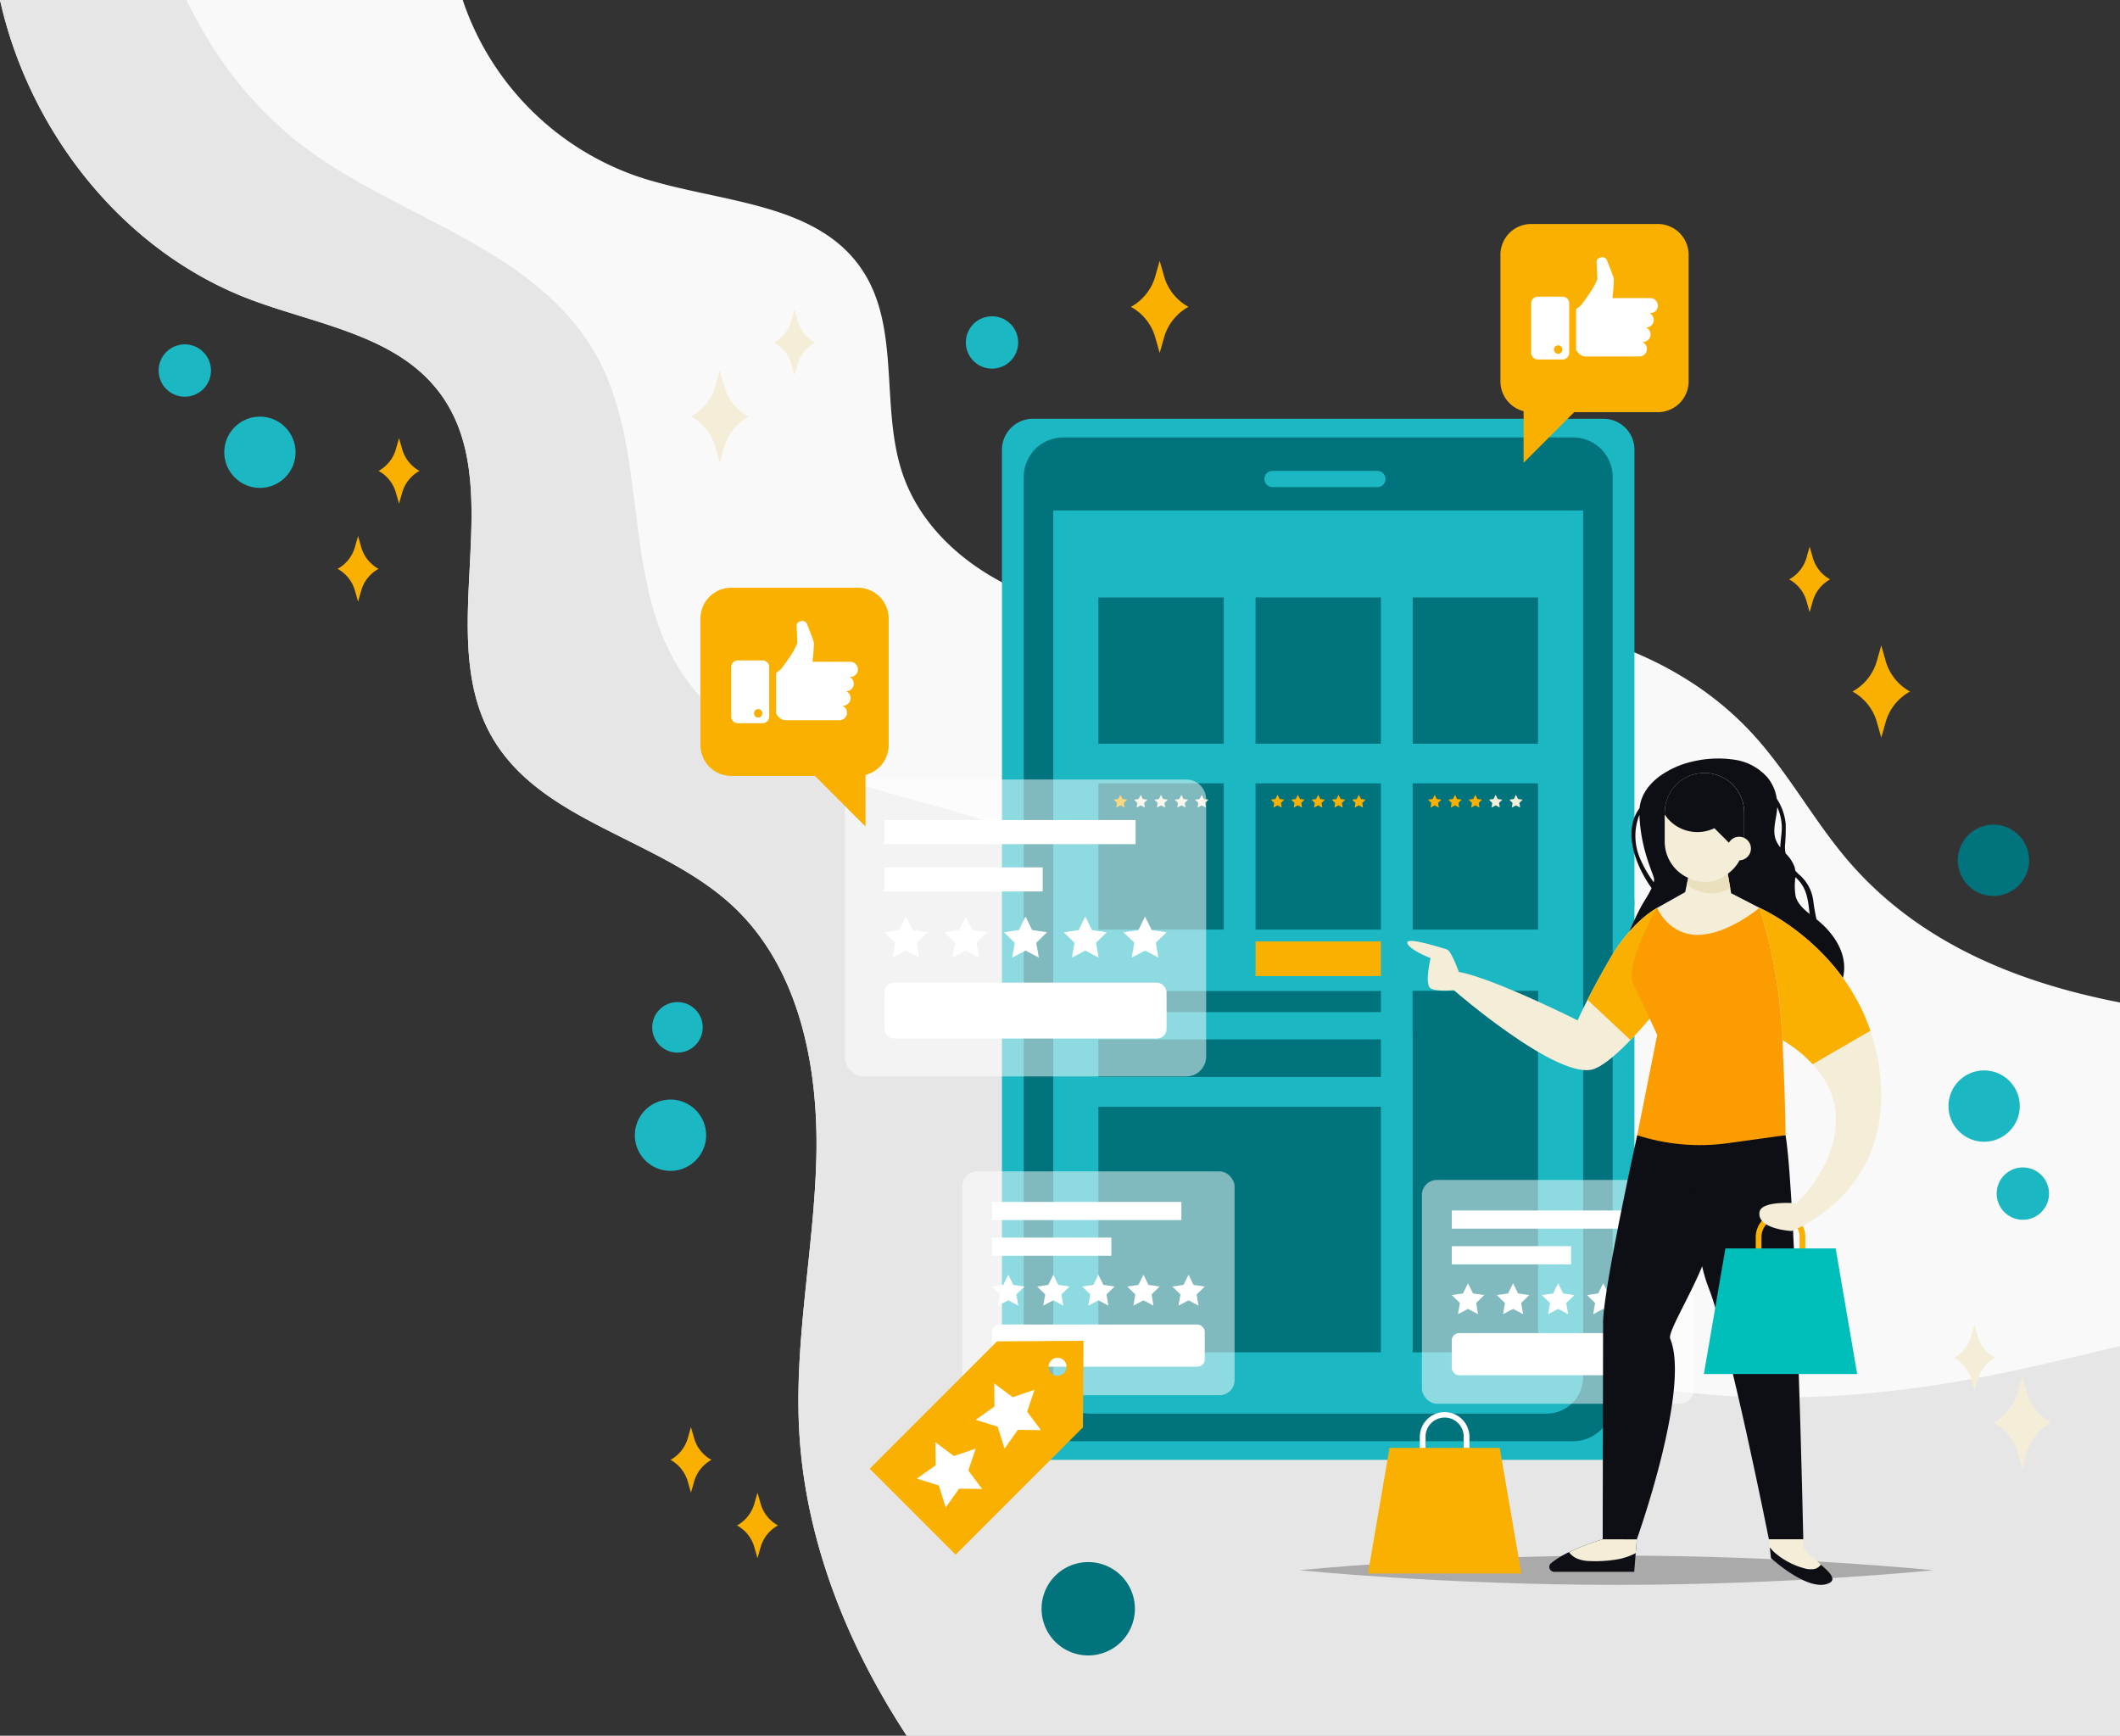 <svg xmlns="http://www.w3.org/2000/svg" width="540.199" height="442.249" viewBox="0 0 540.199 442.249">
  <rect x="0" y="0" width="540.199" height="442.249" fill="#333333" stroke="none"/>
  <g id="Group_1723" data-name="Group 1723" transform="translate(-4011.642 -5091.357)">
    <g id="Group_1682" data-name="Group 1682" transform="translate(4011.642 5091.357)">
      <path id="Path_3245" data-name="Path 3245" d="M4551.841,5346.779v186.826H4242.686c-15.3-23.348-25.862-49.9-27.4-77.639-1.266-23.215,3.762-46.293,4.369-69.509.591-23.246-4.251-48.349-21.223-64.208-18.642-17.393-49.279-21.308-61.679-43.56-14.728-26.386,5.078-64.059-13.547-87.863-10.983-14.02-30.6-16.786-47.288-22.978-32.679-12.146-56.719-42.665-64.278-76.491h117.927c.084.32.2.625.3.945a71.693,71.693,0,0,0,43.9,43.9c20.093,6.85,45.585,6.175,57.461,23.771,9.971,14.728,4.707,34.939,10.31,51.81,5.886,17.7,23.332,29.507,41.415,34.029,18.086,4.5,37.066,3,55.674,1.873,42.413-2.548,90.427-.726,119.346,30.383,9.378,10.106,15.892,22.557,24.933,32.983C4500.555,5331.36,4525.136,5341.6,4551.841,5346.779Z" transform="translate(-4011.642 -5091.357)" fill="#f9f9f9"/>
      <path id="Path_3246" data-name="Path 3246" d="M4551.841,5434.321v99.284H4242.686c-15.3-23.348-25.862-49.9-27.4-77.639-1.266-23.215,3.762-46.293,4.369-69.509.591-23.246-4.251-48.349-21.223-64.208-18.642-17.393-49.279-21.308-61.679-43.56-14.728-26.386,5.078-64.059-13.547-87.863-10.983-14.02-30.6-16.786-47.288-22.978-32.679-12.146-56.719-42.665-64.278-76.491h47.508c6.006,12.2,13.6,23.551,25.677,33.978,23.737,20.515,61.257,27.229,78.044,55.3,14.508,24.277,6.781,57.36,21.915,81.25,24.395,38.566,88.455,27.819,119.006,61.713,13.328,14.762,17.613,35.308,26.622,53.041,16.77,33.049,50.275,55.589,86.142,64.918,35.851,9.313,73.928,6.563,110.115-1.367C4534.971,5438.37,4543.39,5436.293,4551.841,5434.321Z" transform="translate(-4011.642 -5091.357)" fill="#e6e6e6"/>
    </g>
    <path id="Path_3247" data-name="Path 3247" d="M4180.847,5327.273a11.891,11.891,0,1,1-11.89,11.89A11.892,11.892,0,0,1,4180.847,5327.273Z" transform="translate(108.087 162.091)" fill="#01737d"/>
    <path id="Path_3248" data-name="Path 3248" d="M4319.884,5267.669a6.667,6.667,0,1,1-6.667,6.668A6.668,6.668,0,0,1,4319.884,5267.669Z" transform="translate(207.203 121.139)" fill="#1bb7c2"/>
    <path id="Path_3249" data-name="Path 3249" d="M4164.188,5139.125a6.667,6.667,0,1,1-6.667,6.668A6.667,6.667,0,0,1,4164.188,5139.125Z" transform="translate(100.229 32.82)" fill="#1bb7c2"/>
    <path id="Path_3250" data-name="Path 3250" d="M4042.269,5143.366a6.667,6.667,0,1,1-6.667,6.667A6.665,6.665,0,0,1,4042.269,5143.366Z" transform="translate(16.462 35.734)" fill="#1bb7c2"/>
    <path id="Path_3251" data-name="Path 3251" d="M4315.018,5253.021a9.081,9.081,0,1,1-9.083,9.08A9.083,9.083,0,0,1,4315.018,5253.021Z" transform="translate(202.2 111.074)" fill="#1bb7c2"/>
    <path id="Path_3252" data-name="Path 3252" d="M4316.431,5215.9a9.083,9.083,0,1,1-9.083,9.082A9.082,9.082,0,0,1,4316.431,5215.9Z" transform="translate(203.171 85.573)" fill="#01737d"/>
    <circle id="Ellipse_103" data-name="Ellipse 103" cx="9.082" cy="9.082" r="9.082" transform="translate(4068.788 5197.508)" fill="#1bb7c2"/>
    <path id="Path_3253" data-name="Path 3253" d="M4116.611,5257.419a9.083,9.083,0,1,1-9.083,9.083A9.083,9.083,0,0,1,4116.611,5257.419Z" transform="translate(65.88 114.098)" fill="#1bb7c2"/>
    <path id="Path_3254" data-name="Path 3254" d="M4116.587,5242.7a6.435,6.435,0,1,1-6.436,6.437A6.436,6.436,0,0,1,4116.587,5242.7Z" transform="translate(67.683 103.983)" fill="#1bb7c2"/>
    <path id="Path_3255" data-name="Path 3255" d="M4183.533,5285.841a8.505,8.505,0,1,1-8.506,8.506A8.507,8.507,0,0,1,4183.533,5285.841Z" transform="translate(112.257 133.624)" fill="#01737d"/>
    <path id="Path_3256" data-name="Path 3256" d="M4256.921,5222.752a8.505,8.505,0,1,1-8.506,8.506A8.506,8.506,0,0,1,4256.921,5222.752Z" transform="translate(162.68 90.278)" fill="#1bb7c2"/>
    <g id="Group_1695" data-name="Group 1695" transform="translate(4266.952 5198.056)">
      <g id="Group_1687" data-name="Group 1687">
        <g id="Group_1686" data-name="Group 1686">
          <g id="Group_1685" data-name="Group 1685">
            <g id="Group_1684" data-name="Group 1684">
              <g id="Group_1683" data-name="Group 1683">
                <path id="Rectangle_1192" data-name="Rectangle 1192" d="M7.893,0h145.38a7.894,7.894,0,0,1,7.894,7.894V257.367a7.894,7.894,0,0,1-7.894,7.894H7.894A7.894,7.894,0,0,1,0,257.368V7.893A7.893,7.893,0,0,1,7.893,0Z" fill="#1bb7c2"/>
              </g>
            </g>
          </g>
          <path id="Path_3257" data-name="Path 3257" d="M4306.256,5157.421H4176.341a10.076,10.076,0,0,0-10.076,10.076v235.6a10.077,10.077,0,0,0,10.076,10.076h129.915a10.076,10.076,0,0,0,10.075-10.076V5167.5A10.075,10.075,0,0,0,4306.256,5157.421Z" transform="translate(-4160.715 -5152.666)" fill="#01737d"/>
          <path id="Path_3258" data-name="Path 3258" d="M4170.724,5168.451v220.8a9.328,9.328,0,0,0,9.337,9.313h116.35a9.319,9.319,0,0,0,9.329-9.313v-220.8Z" transform="translate(-4157.651 -5145.087)" fill="#1bb7c2"/>
          <path id="Path_3259" data-name="Path 3259" d="M4231.412,5166.607h-26.735a2.066,2.066,0,0,1-2.065-2.066h0a2.067,2.067,0,0,1,2.065-2.067h26.735a2.068,2.068,0,0,1,2.069,2.067h0A2.067,2.067,0,0,1,4231.412,5166.607Z" transform="translate(-4135.742 -5149.192)" fill="#1bb7c2"/>
        </g>
      </g>
      <g id="Group_1694" data-name="Group 1694" transform="translate(24.571 45.533)">
        <rect id="Rectangle_1193" data-name="Rectangle 1193" width="31.944" height="37.257" transform="translate(0 47.361)" fill="#01737d"/>
        <rect id="Rectangle_1194" data-name="Rectangle 1194" width="31.944" height="37.257" transform="translate(40.038 47.361)" fill="#01737d"/>
        <g id="Group_1689" data-name="Group 1689" transform="translate(43.94 50.269)">
          <g id="Group_1688" data-name="Group 1688">
            <path id="Path_3260" data-name="Path 3260" d="M4205.3,5211.388l.529,1.073,1.184.172-.857.835.2,1.178-1.059-.557-1.059.557.2-1.178-.857-.835,1.183-.172Z" transform="translate(-4203.584 -5211.388)" fill="#f9b000"/>
            <path id="Path_3261" data-name="Path 3261" d="M4208.367,5211.388l.529,1.073,1.185.172-.857.835.2,1.178-1.06-.557-1.06.557.2-1.178-.856-.835,1.185-.172Z" transform="translate(-4201.476 -5211.388)" fill="#f9b000"/>
            <path id="Path_3262" data-name="Path 3262" d="M4211.436,5211.388l.531,1.073,1.183.172-.856.835.2,1.178-1.06-.557-1.058.557.2-1.178-.857-.835,1.185-.172Z" transform="translate(-4199.366 -5211.388)" fill="#f9b000"/>
            <path id="Path_3263" data-name="Path 3263" d="M4214.506,5211.388l.529,1.073,1.185.172-.857.835.2,1.178-1.058-.557-1.059.557.2-1.178-.857-.835,1.183-.172Z" transform="translate(-4197.257 -5211.388)" fill="#f9b000"/>
            <path id="Path_3264" data-name="Path 3264" d="M4217.576,5211.388l.529,1.073,1.185.172-.857.835.2,1.178-1.06-.557-1.06.557.2-1.178-.856-.835,1.185-.172Z" transform="translate(-4195.148 -5211.388)" fill="#f9b000"/>
          </g>
        </g>
        <rect id="Rectangle_1195" data-name="Rectangle 1195" width="31.944" height="37.257" transform="translate(80.077 47.361)" fill="#01737d"/>
        <rect id="Rectangle_1196" data-name="Rectangle 1196" width="31.944" height="37.257" fill="#01737d"/>
        <rect id="Rectangle_1197" data-name="Rectangle 1197" width="31.944" height="37.257" transform="translate(40.038)" fill="#01737d"/>
        <rect id="Rectangle_1198" data-name="Rectangle 1198" width="31.944" height="37.257" transform="translate(80.077)" fill="#01737d"/>
        <g id="Group_1691" data-name="Group 1691" transform="translate(83.978 50.269)">
          <g id="Group_1690" data-name="Group 1690">
            <path id="Path_3265" data-name="Path 3265" d="M4229.03,5211.388l.529,1.073,1.184.172-.856.835.2,1.178-1.059-.557-1.06.557.2-1.178-.856-.835,1.183-.172Z" transform="translate(-4227.317 -5211.388)" fill="#f9b000"/>
            <path id="Path_3266" data-name="Path 3266" d="M4232.1,5211.388l.529,1.073,1.184.172-.856.835.2,1.178-1.06-.557-1.059.557.2-1.178-.857-.835,1.185-.172Z" transform="translate(-4225.208 -5211.388)" fill="#f9b000"/>
            <path id="Path_3267" data-name="Path 3267" d="M4235.169,5211.388l.531,1.073,1.183.172-.857.835.2,1.178-1.06-.557-1.058.557.2-1.178-.856-.835,1.185-.172Z" transform="translate(-4223.099 -5211.388)" fill="#f9b000"/>
            <path id="Path_3268" data-name="Path 3268" d="M4238.239,5211.388l.529,1.073,1.185.172-.857.835.2,1.178-1.058-.557-1.06.557.2-1.178-.856-.835,1.183-.172Z" transform="translate(-4220.99 -5211.388)" fill="#f4eed8"/>
            <path id="Path_3269" data-name="Path 3269" d="M4241.308,5211.388l.529,1.073,1.185.172-.857.835.2,1.178-1.06-.557-1.059.557.2-1.178-.856-.835,1.185-.172Z" transform="translate(-4218.881 -5211.388)" fill="#f4eed8"/>
          </g>
        </g>
        <g id="Group_1693" data-name="Group 1693" transform="translate(3.901 50.269)">
          <g id="Group_1692" data-name="Group 1692">
            <path id="Path_3270" data-name="Path 3270" d="M4181.565,5211.388l.529,1.073,1.185.172-.857.835.2,1.178-1.06-.557-1.059.557.2-1.178-.856-.835,1.183-.172Z" transform="translate(-4179.852 -5211.388)" fill="#f9b000"/>
            <path id="Path_3271" data-name="Path 3271" d="M4184.635,5211.388l.529,1.073,1.185.172-.856.835.2,1.178-1.06-.557-1.06.557.2-1.178-.857-.835,1.186-.172Z" transform="translate(-4177.743 -5211.388)" fill="#f4eed8"/>
            <path id="Path_3272" data-name="Path 3272" d="M4187.7,5211.388l.531,1.073,1.183.172-.857.835.2,1.178-1.06-.557-1.058.557.2-1.178-.856-.835,1.185-.172Z" transform="translate(-4175.634 -5211.388)" fill="#f4eed8"/>
            <path id="Path_3273" data-name="Path 3273" d="M4190.774,5211.388l.529,1.073,1.185.172-.857.835.2,1.178-1.058-.557-1.06.557.2-1.178-.856-.835,1.183-.172Z" transform="translate(-4173.525 -5211.388)" fill="#f4eed8"/>
            <path id="Path_3274" data-name="Path 3274" d="M4193.843,5211.388l.529,1.073,1.185.172-.856.835.2,1.178-1.06-.557-1.059.557.2-1.178-.857-.835,1.185-.172Z" transform="translate(-4171.416 -5211.388)" fill="#f4eed8"/>
          </g>
        </g>
      </g>
      <rect id="Rectangle_1199" data-name="Rectangle 1199" width="31.944" height="92.054" transform="translate(104.648 145.804)" fill="#01737d"/>
      <rect id="Rectangle_1200" data-name="Rectangle 1200" width="31.944" height="10.748" transform="translate(104.648 145.804)" fill="#01737d"/>
      <rect id="Rectangle_1201" data-name="Rectangle 1201" width="71.982" height="5.374" transform="translate(24.571 145.804)" fill="#01737d"/>
      <rect id="Rectangle_1202" data-name="Rectangle 1202" width="71.982" height="9.574" transform="translate(24.571 158.126)" fill="#01737d"/>
      <rect id="Rectangle_1203" data-name="Rectangle 1203" width="71.982" height="62.563" transform="translate(24.571 175.295)" fill="#01737d"/>
    </g>
    <g id="Group_1698" data-name="Group 1698" transform="translate(4226.915 5289.97)">
      <path id="Rectangle_1204" data-name="Rectangle 1204" d="M5.074,0H86.99a5.075,5.075,0,0,1,5.075,5.075v65.5a5.075,5.075,0,0,1-5.075,5.075H5.074A5.074,5.074,0,0,1,0,70.571V5.074A5.074,5.074,0,0,1,5.074,0Z" fill="#fff" opacity="0.5"/>
      <rect id="Rectangle_1205" data-name="Rectangle 1205" width="64.008" height="6.138" transform="translate(10.083 10.327)" fill="#fff"/>
      <rect id="Rectangle_1206" data-name="Rectangle 1206" width="40.335" height="6.138" transform="translate(10.083 22.383)" fill="#fff"/>
      <g id="Group_1697" data-name="Group 1697" transform="translate(10.083 34.928)">
        <g id="Group_1696" data-name="Group 1696">
          <path id="Path_3275" data-name="Path 3275" d="M4150.708,5229.787l1.7,3.435,3.792.552-2.744,2.674.647,3.776-3.391-1.783-3.39,1.783.647-3.776-2.745-2.674,3.792-.552Z" transform="translate(-4145.22 -5229.787)" fill="#fff"/>
          <path id="Path_3276" data-name="Path 3276" d="M4159.736,5229.787l1.7,3.435,3.79.552-2.743,2.674.647,3.776-3.391-1.783-3.392,1.783.647-3.776-2.742-2.674,3.79-.552Z" transform="translate(-4139.018 -5229.787)" fill="#fff"/>
          <path id="Path_3277" data-name="Path 3277" d="M4168.765,5229.787l1.7,3.435,3.792.552-2.744,2.674.647,3.776-3.391-1.783-3.392,1.783.647-3.776-2.743-2.674,3.792-.552Z" transform="translate(-4132.814 -5229.787)" fill="#fff"/>
          <path id="Path_3278" data-name="Path 3278" d="M4177.792,5229.787l1.7,3.435,3.79.552-2.742,2.674.647,3.776-3.392-1.783-3.391,1.783.647-3.776-2.742-2.674,3.79-.552Z" transform="translate(-4126.612 -5229.787)" fill="#fff"/>
          <path id="Path_3279" data-name="Path 3279" d="M4186.82,5229.787l1.7,3.435,3.792.552-2.744,2.674.647,3.776-3.392-1.783-3.39,1.783.647-3.776-2.743-2.674,3.792-.552Z" transform="translate(-4120.408 -5229.787)" fill="#fff"/>
        </g>
      </g>
      <rect id="Rectangle_1207" data-name="Rectangle 1207" width="71.9" height="14.248" rx="2.469" transform="translate(10.083 51.756)" fill="#fff"/>
    </g>
    <g id="Group_1701" data-name="Group 1701" transform="translate(4373.965 5391.992)">
      <rect id="Rectangle_1208" data-name="Rectangle 1208" width="69.415" height="57.034" rx="3.826" fill="#fff" opacity="0.5"/>
      <rect id="Rectangle_1209" data-name="Rectangle 1209" width="48.261" height="4.628" transform="translate(7.602 7.786)" fill="#fff"/>
      <rect id="Rectangle_1210" data-name="Rectangle 1210" width="30.412" height="4.628" transform="translate(7.602 16.876)" fill="#fff"/>
      <g id="Group_1700" data-name="Group 1700" transform="translate(7.602 26.334)">
        <g id="Group_1699" data-name="Group 1699">
          <path id="Path_3280" data-name="Path 3280" d="M4235.05,5285.166l1.278,2.592,2.858.414-2.068,2.016.488,2.847-2.557-1.343-2.556,1.343.487-2.847-2.069-2.016,2.86-.414Z" transform="translate(-4230.912 -5285.166)" fill="#fff"/>
          <path id="Path_3281" data-name="Path 3281" d="M4241.857,5285.166l1.278,2.592,2.858.414-2.069,2.016.49,2.847-2.557-1.343-2.557,1.343.487-2.847-2.068-2.016,2.859-.414Z" transform="translate(-4226.235 -5285.166)" fill="#fff"/>
          <path id="Path_3282" data-name="Path 3282" d="M4248.664,5285.166l1.278,2.592,2.859.414-2.068,2.016.488,2.847-2.557-1.343-2.557,1.343.489-2.847-2.069-2.016,2.859-.414Z" transform="translate(-4221.558 -5285.166)" fill="#fff"/>
          <path id="Path_3283" data-name="Path 3283" d="M4255.471,5285.166l1.279,2.592,2.858.414-2.069,2.016.49,2.847-2.557-1.343-2.557,1.343.487-2.847-2.067-2.016,2.858-.414Z" transform="translate(-4216.881 -5285.166)" fill="#fff"/>
          <path id="Path_3284" data-name="Path 3284" d="M4262.278,5285.166l1.278,2.592,2.858.414-2.067,2.016.488,2.847-2.557-1.343-2.557,1.343.489-2.847-2.069-2.016,2.858-.414Z" transform="translate(-4212.205 -5285.166)" fill="#fff"/>
        </g>
      </g>
      <rect id="Rectangle_1211" data-name="Rectangle 1211" width="54.21" height="10.743" rx="1.861" transform="translate(7.602 39.022)" fill="#fff"/>
    </g>
    <g id="Group_1704" data-name="Group 1704" transform="translate(4256.814 5389.81)">
      <rect id="Rectangle_1212" data-name="Rectangle 1212" width="69.415" height="57.034" rx="3.826" fill="#fff" opacity="0.5"/>
      <rect id="Rectangle_1213" data-name="Rectangle 1213" width="48.259" height="4.628" transform="translate(7.603 7.786)" fill="#fff"/>
      <rect id="Rectangle_1214" data-name="Rectangle 1214" width="30.41" height="4.626" transform="translate(7.603 16.877)" fill="#fff"/>
      <g id="Group_1703" data-name="Group 1703" transform="translate(7.603 26.336)">
        <g id="Group_1702" data-name="Group 1702">
          <path id="Path_3285" data-name="Path 3285" d="M4165.61,5283.873l1.279,2.59,2.858.415-2.069,2.017.489,2.847-2.557-1.344-2.557,1.344.487-2.847-2.067-2.017,2.858-.415Z" transform="translate(-4161.473 -5283.873)" fill="#fff"/>
          <path id="Path_3286" data-name="Path 3286" d="M4172.417,5283.873l1.279,2.59,2.858.415-2.067,2.017.488,2.847-2.557-1.344-2.557,1.344.489-2.847-2.069-2.017,2.858-.415Z" transform="translate(-4156.796 -5283.873)" fill="#fff"/>
          <path id="Path_3287" data-name="Path 3287" d="M4179.224,5283.873l1.279,2.59,2.858.415-2.07,2.017.488,2.847-2.556-1.344-2.557,1.344.489-2.847-2.068-2.017,2.858-.415Z" transform="translate(-4152.119 -5283.873)" fill="#fff"/>
          <path id="Path_3288" data-name="Path 3288" d="M4186.031,5283.873l1.279,2.59,2.858.415-2.069,2.017.49,2.847-2.558-1.344-2.557,1.344.487-2.847-2.067-2.017,2.858-.415Z" transform="translate(-4147.442 -5283.873)" fill="#fff"/>
          <path id="Path_3289" data-name="Path 3289" d="M4192.837,5283.873l1.278,2.59,2.858.415-2.067,2.017.488,2.847-2.557-1.344-2.557,1.344.49-2.847-2.068-2.017,2.856-.415Z" transform="translate(-4142.765 -5283.873)" fill="#fff"/>
        </g>
      </g>
      <rect id="Rectangle_1215" data-name="Rectangle 1215" width="54.209" height="10.742" rx="1.861" transform="translate(7.603 39.023)" fill="#fff"/>
    </g>
    <g id="Group_1706" data-name="Group 1706" transform="translate(4233.242 5432.978)">
      <path id="Path_3290" data-name="Path 3290" d="M4197.489,5293.85l-22.051.146-32.444,32.443,21.906,21.906,32.444-32.442Zm-8.235,8.234a2.288,2.288,0,1,1,3.236,0A2.29,2.29,0,0,1,4189.254,5302.084Z" transform="translate(-4142.994 -5293.85)" fill="#f9b000"/>
      <g id="Group_1705" data-name="Group 1705" transform="translate(12.018 10.858)">
        <path id="Path_3291" data-name="Path 3291" d="M4174.006,5301.914l-1.888,5.568,3.518,4.713-5.88-.074-3.394,4.8-1.746-5.615L4159,5309.56l4.8-3.394-.074-5.88,4.712,3.516Z" transform="translate(-4144.015 -5300.286)" fill="#fff"/>
        <path id="Path_3292" data-name="Path 3292" d="M4165.124,5310.8l-1.888,5.567,3.516,4.713-5.878-.075-3.4,4.8-1.744-5.615-5.615-1.747,4.8-3.393-.077-5.881,4.712,3.518Z" transform="translate(-4150.118 -5294.183)" fill="#fff"/>
      </g>
    </g>
    <g id="Group_1714" data-name="Group 1714" transform="translate(4342.841 5284.611)">
      <path id="Path_3293" data-name="Path 3293" d="M4369.332,5330.019s-36.123,3.73-80.686,3.73-80.688-3.73-80.688-3.73,36.127-3.73,80.688-3.73S4369.332,5330.019,4369.332,5330.019Z" transform="translate(-4207.958 -5123.197)" opacity="0.26"/>
      <g id="Group_1713" data-name="Group 1713" transform="translate(27.387)">
        <path id="Path_3294" data-name="Path 3294" d="M4306.765,5246.871c-.332-1.405-.579-2.91-.8-4.565a10.461,10.461,0,0,0-3.686-6.872c-.326-.312-.627-.623-.919-.932a5.683,5.683,0,0,0-.219-1.067,9.415,9.415,0,0,0-2.241-3.329,8.568,8.568,0,0,1-.177-1.821,53.3,53.3,0,0,0,.2-5.668,14.289,14.289,0,0,0-2.281-6.46,11.088,11.088,0,0,0-2.3-5.336,13.832,13.832,0,0,0-8.7-4.629,27.853,27.853,0,0,0-10.324.465,23.061,23.061,0,0,0-8.429,3.7c-2.433,1.795-4.835,4.484-5.212,8.208-4.349,5.843-1.106,14.516,3.07,20.38-.846,1.833-2.3,3.911-2.788,4.907a70.371,70.371,0,0,0-5.272,13.01c-1.561,6-1.838,12.254,5.214,14.1,13.853,3.634,30.491,8.056,43.9.381,4.357-2.5,7.931-6.937,8.022-11.96C4313.913,5254.427,4310.649,5249.979,4306.765,5246.871Zm-41.475-9.429a30.109,30.109,0,0,1-3.547-6.212,14.527,14.527,0,0,1-.1-10.971c.32,8.606,3.325,14.519,3.7,16.146A2.393,2.393,0,0,1,4265.291,5237.442Zm31.467-18.971c0-.071,0-.142,0-.212a13.269,13.269,0,0,1,1.144,4.5c.137,1.935-.329,3.866-.362,5.794a7.229,7.229,0,0,1-1.133-1.911C4295.438,5224.062,4296.586,5221.221,4296.757,5218.471Zm4.7,22.576a15.26,15.26,0,0,1-.051-4.894c.152.15.3.293.456.451,2.6,2.6,2.76,5.707,3.159,8.907C4303.457,5244.274,4301.982,5242.925,4301.457,5241.047Z" transform="translate(-4202.488 -5205.907)" fill="#0e0e15"/>
        <g id="Group_1707" data-name="Group 1707" transform="translate(65.601 3.69)">
          <path id="Path_3295" data-name="Path 3295" d="M4283.331,5217.35v6.885a10.127,10.127,0,1,1-20.254,0v-6.885c0-.083,0-.166,0-.249a7.3,7.3,0,0,1,7.288-7.05h5.664a7.3,7.3,0,0,1,7.295,7.05C4283.331,5217.184,4283.331,5217.267,4283.331,5217.35Z" transform="translate(-4263.076 -5206.75)" fill="#f4eed8"/>
          <path id="Path_3296" data-name="Path 3296" d="M4283.331,5218.219c0,.078,0,.154,0,.226a10.125,10.125,0,0,1-20.236.269,2.42,2.42,0,0,1-.01-.269c0-.072,0-.148,0-.226a10.127,10.127,0,0,1,20.254,0Z" transform="translate(-4263.076 -5208.095)" fill="#f4eed8"/>
          <path id="Path_3297" data-name="Path 3297" d="M4283.327,5218.445c0,.083,0,.166,0,.249v6.885a10.135,10.135,0,0,1-.637,3.548l-6.958-6.957a10,10,0,0,1-12.645-3.456l-.015-.02c0-.083,0-.166,0-.249s0-.148,0-.226a10.127,10.127,0,0,1,20.254,0C4283.331,5218.3,4283.331,5218.374,4283.327,5218.445Z" transform="translate(-4263.076 -5208.095)" fill="#0e0e15"/>
          <path id="Path_3298" data-name="Path 3298" d="M4278.545,5220.729a3,3,0,1,1-3-3A3.005,3.005,0,0,1,4278.545,5220.729Z" transform="translate(-4256.577 -5201.476)" fill="#f4eed8"/>
        </g>
        <g id="Group_1712" data-name="Group 1712" transform="translate(0 38.056)">
          <path id="Path_3299" data-name="Path 3299" d="M4298.187,5240.791s-8.85,12.749-17.122,21.36c-3.346,3.482-6.6,6.293-9.136,7.31-8.806,3.519-35.869-20.018-35.869-20.018s-4.322.477-5.93-.482,0-7.687,0-7.687-5.439-2.082-5.921-3.842,8.966,1.278,10.09,1.629,3.038,5.741,3.038,5.741c8.486,1.437,30.268,12.324,30.268,12.324s.827-1.9,2.514-5.227c1.372-2.7,3.3-6.323,5.812-10.625,5.6-9.6,11.94-12.809,11.94-12.809Z" transform="translate(-4224.192 -5228.464)" fill="#f4eed8"/>
          <path id="Path_3300" data-name="Path 3300" d="M4279.482,5240.791s-8.85,12.749-17.122,21.36l-10.945-10.252c1.371-2.7,3.3-6.323,5.812-10.625,5.6-9.6,11.939-12.809,11.939-12.809Z" transform="translate(-4205.487 -5228.464)" fill="#f9b000"/>
          <path id="Path_3301" data-name="Path 3301" d="M4262.506,5262.8s-8.7,39.433-8.7,47.708-.1,55.256-.1,55.256h8.7s13.768-38.46,8.5-51.115c-.791-1.9,7.31-14.3,9.821-23.126a92.847,92.847,0,0,0,3.516-26.2Z" transform="translate(-4203.911 -5204.872)" fill="#0e0e15"/>
          <path id="Path_3302" data-name="Path 3302" d="M4267.055,5260.783s-.7,29.209,4.518,42.354,15.342,64.017,15.342,64.017h8.761s-1.844-86.9-4.518-102.963Z" transform="translate(-4194.763 -5206.26)" fill="#0e0e15"/>
          <path id="Path_3303" data-name="Path 3303" d="M4264.565,5260.863l-5.085,25.533h0a51.7,51.7,0,0,0,22.995,2.038l14.806-2.038c-.072-4.842-.236-12.056-.611-19.785-.221-4.584-.126-10.131-.519-14.689-.977-11.331-2.951-20.606-5.518-23.458h-26.067s-8.565,14.523-5.959,19.737S4264.565,5260.863,4264.565,5260.863Z" transform="translate(-4200.885 -5228.464)" fill="#fb9d00"/>
          <g id="Group_1708" data-name="Group 1708" transform="translate(36.189 160.898)">
            <path id="Path_3304" data-name="Path 3304" d="M4267.948,5323.835l-.285,3.5-.38,4.77h-20.392a1.245,1.245,0,0,1-.812-2.189,22.868,22.868,0,0,1,4.592-2.821,62.249,62.249,0,0,1,8.577-3.265Z" transform="translate(-4245.642 -5323.835)" fill="#0e0e15"/>
            <path id="Path_3305" data-name="Path 3305" d="M4265.9,5323.835l-.285,3.5a15.725,15.725,0,0,1-4.242,1.52,33.189,33.189,0,0,1-7.186.525c-2.154-.015-4.367-.562-5.562-2.285a62.249,62.249,0,0,1,8.577-3.265Z" transform="translate(-4243.593 -5323.835)" fill="#f4eed8"/>
          </g>
          <g id="Group_1710" data-name="Group 1710" transform="translate(75.58 77.587)">
            <g id="Group_1709" data-name="Group 1709" transform="translate(13.214)">
              <path id="Path_3306" data-name="Path 3306" d="M4289.464,5287.095h-12.641v-6.321a6.32,6.32,0,1,1,12.641,0Zm-11.182-1.459H4288v-4.861a4.86,4.86,0,1,0-9.721,0Z" transform="translate(-4276.823 -5274.454)" fill="#f9b000"/>
            </g>
            <path id="Path_3307" data-name="Path 3307" d="M4302.569,5279.9h-28.09l-5.488,32.008h39.066Z" transform="translate(-4268.991 -5270.712)" fill="#00beb9"/>
          </g>
          <g id="Group_1711" data-name="Group 1711" transform="translate(92.152 160.898)">
            <path id="Path_3308" data-name="Path 3308" d="M4294.2,5334.972c-5.206,2.554-14.853-6.338-14.853-6.338l-.3-2.718-.23-2.081h8.762l.053,2.351s2.267,2.316,4.422,4.1C4294.291,5332.147,4296.1,5334.038,4294.2,5334.972Z" transform="translate(-4278.813 -5323.835)" fill="#f4eed8"/>
            <path id="Path_3309" data-name="Path 3309" d="M4294.1,5334.125c-5.207,2.554-14.853-6.338-14.853-6.338l-.3-2.718c.371.356.7.8,1.066,1.139a18.988,18.988,0,0,0,7.442,4.082,5.972,5.972,0,0,0,2.68.279,2.759,2.759,0,0,0,1.818-1.125C4294.2,5331.3,4296.008,5333.19,4294.1,5334.125Z" transform="translate(-4278.72 -5322.989)" fill="#0e0e15"/>
          </g>
          <path id="Path_3310" data-name="Path 3310" d="M4285.564,5310.8s-8.762-.462-8.163-4.776c.43-3.1,9.317-2.28,9.317-2.28s10.165-8.834,10.165-21.608c0-5.812-2.841-10.479-5.931-13.822a32.189,32.189,0,0,0-7.753-6.163,124.642,124.642,0,0,0-5.564-32.935l-.234-.751s20.665,9,28.266,31.319a52.07,52.07,0,0,1,2.717,14.532C4309.663,5302.035,4285.564,5310.8,4285.564,5310.8Z" transform="translate(-4187.653 -5228.464)" fill="#f4eed8"/>
          <path id="Path_3311" data-name="Path 3311" d="M4305.656,5259.784l-14.715,8.53a32.2,32.2,0,0,0-7.753-6.163,124.642,124.642,0,0,0-5.564-32.935l-.234-.751S4298.054,5237.468,4305.656,5259.784Z" transform="translate(-4187.641 -5228.464)" fill="#f9b000"/>
        </g>
        <path id="Path_3312" data-name="Path 3312" d="M4270.519,5222.479l-1.449,6.753-7.133,4.009s2.754,6.877,10.316,6.877,15.753-6.877,15.753-6.877l-7.223-3.734-1.38-7.993Z" transform="translate(-4198.257 -5195.184)" fill="#f4eed8"/>
        <path id="Path_3313" data-name="Path 3313" d="M4266.771,5224.368a9.265,9.265,0,0,0,10.082-1.05l.643,3.727-.317.164a9.837,9.837,0,0,1-10.765-1.168h0Z" transform="translate(-4195.181 -5193.945)" fill="#ebe0be"/>
      </g>
    </g>
    <path id="Path_3314" data-name="Path 3314" d="M4124.461,5151.265l-1.12-3.947-1.119,3.947a12.883,12.883,0,0,1-6.217,7.793h0a12.9,12.9,0,0,1,6.217,7.795l1.119,3.945,1.12-3.945a12.9,12.9,0,0,1,6.217-7.795h0A12.885,12.885,0,0,1,4124.461,5151.265Z" transform="translate(71.705 38.45)" fill="#f4eed8"/>
    <path id="Path_3315" data-name="Path 3315" d="M4321.188,5303.177l-1.118-3.946-1.121,3.946a12.9,12.9,0,0,1-6.217,7.8h0a12.889,12.889,0,0,1,6.217,7.793l1.121,3.947,1.118-3.947a12.88,12.88,0,0,1,6.216-7.793h0A12.892,12.892,0,0,1,4321.188,5303.177Z" transform="translate(206.87 142.824)" fill="#f4eed8"/>
    <path id="Path_3316" data-name="Path 3316" d="M4297.653,5192.781l1.12-3.946,1.117,3.946a12.883,12.883,0,0,0,6.218,7.795h0a12.881,12.881,0,0,0-6.218,7.794l-1.117,3.947-1.12-3.947a12.893,12.893,0,0,0-6.218-7.794h0A12.9,12.9,0,0,0,4297.653,5192.781Z" transform="translate(192.238 66.974)" fill="#f9b000"/>
    <path id="Path_3317" data-name="Path 3317" d="M4188.666,5134.688l1.119-3.946,1.118,3.946a12.9,12.9,0,0,0,6.219,7.794h0a12.893,12.893,0,0,0-6.219,7.793l-1.118,3.946-1.119-3.946a12.885,12.885,0,0,0-6.216-7.793h0A12.9,12.9,0,0,0,4188.666,5134.688Z" transform="translate(117.357 27.06)" fill="#f9b000"/>
    <path id="Path_3318" data-name="Path 3318" d="M4134.573,5140.934l-.8-2.807-.8,2.807a9.183,9.183,0,0,1-4.421,5.544h0a9.182,9.182,0,0,1,4.421,5.544l.8,2.808.8-2.808a9.16,9.16,0,0,1,4.422-5.544h0A9.161,9.161,0,0,1,4134.573,5140.934Z" transform="translate(80.33 32.134)" fill="#f4eed8"/>
    <path id="Path_3319" data-name="Path 3319" d="M4118.926,5309.691l-.8-2.807-.8,2.807a9.176,9.176,0,0,1-4.422,5.544h0a9.176,9.176,0,0,1,4.422,5.544l.8,2.808.8-2.808a9.165,9.165,0,0,1,4.422-5.544h0A9.165,9.165,0,0,1,4118.926,5309.691Z" transform="translate(69.58 148.082)" fill="#f9b000"/>
    <path id="Path_3320" data-name="Path 3320" d="M4068.648,5175.126l-.8-2.807-.8,2.807a9.177,9.177,0,0,1-4.421,5.544h0a9.158,9.158,0,0,1,4.421,5.544l.8,2.807.8-2.807a9.149,9.149,0,0,1,4.422-5.544h0A9.168,9.168,0,0,1,4068.648,5175.126Z" transform="translate(35.035 55.626)" fill="#f9b000"/>
    <path id="Path_3321" data-name="Path 3321" d="M4128.974,5319.591l-.8-2.807-.8,2.807a9.155,9.155,0,0,1-4.422,5.542h0a9.179,9.179,0,0,1,4.422,5.545l.8,2.808.8-2.808a9.177,9.177,0,0,1,4.421-5.545h0A9.153,9.153,0,0,1,4128.974,5319.591Z" transform="translate(76.483 154.885)" fill="#f9b000"/>
    <path id="Path_3322" data-name="Path 3322" d="M4287.888,5176.717l-.8-2.807-.794,2.807a9.163,9.163,0,0,1-4.424,5.542h0a9.176,9.176,0,0,1,4.424,5.545l.794,2.809.8-2.809a9.181,9.181,0,0,1,4.423-5.545h0A9.168,9.168,0,0,1,4287.888,5176.717Z" transform="translate(185.669 56.72)" fill="#f9b000"/>
    <path id="Path_3323" data-name="Path 3323" d="M4074.833,5160.332l-.795-2.808-.8,2.808a9.176,9.176,0,0,1-4.422,5.544h0a9.163,9.163,0,0,1,4.422,5.544l.8,2.8.795-2.8a9.167,9.167,0,0,1,4.421-5.544h0A9.179,9.179,0,0,1,4074.833,5160.332Z" transform="translate(39.285 45.463)" fill="#f9b000"/>
    <path id="Path_3324" data-name="Path 3324" d="M4312.789,5294.273l-.794-2.808-.8,2.808a9.166,9.166,0,0,1-4.421,5.544h0a9.165,9.165,0,0,1,4.421,5.544l.8,2.808.794-2.808a9.171,9.171,0,0,1,4.422-5.544h0A9.172,9.172,0,0,1,4312.789,5294.273Z" transform="translate(202.778 137.489)" fill="#f4eed8"/>
    <rect id="Rectangle_1216" data-name="Rectangle 1216" width="31.944" height="8.819" transform="translate(4331.561 5331.235)" fill="#f9b000"/>
    <g id="Group_1717" data-name="Group 1717" transform="translate(4190.127 5241.102)">
      <path id="Path_3325" data-name="Path 3325" d="M4125.295,5180.117h32.245a7.856,7.856,0,0,1,7.856,7.854v32.248a7.852,7.852,0,0,1-5.906,7.6v13.136l-12.883-12.883h-21.312a7.855,7.855,0,0,1-7.857-7.854v-32.248A7.856,7.856,0,0,1,4125.295,5180.117Z" transform="translate(-4117.438 -5180.117)" fill="#f9b000"/>
      <g id="Group_1716" data-name="Group 1716" transform="translate(7.838 8.47)">
        <g id="Group_1715" data-name="Group 1715">
          <path id="Path_3326" data-name="Path 3326" d="M4149.709,5197.375a1.957,1.957,0,0,0-1.975-1.831h-9.611a43.589,43.589,0,0,0,.365-4.854c-.12-.768-1.861-5.016-1.861-5.016a1.351,1.351,0,0,0-1.456-.485c-.971.242-1.092.888-1.092.888l.2,4.491c-.446,2.145-4.208,6.877-4.208,6.877l-1.216.929v10.357l.451.631a2.553,2.553,0,0,0,2.075,1.067h13.632a1.923,1.923,0,0,0,.724-3.7h.135a1.959,1.959,0,0,0,1.973-1.825,1.925,1.925,0,0,0-1.15-1.861h.039a1.922,1.922,0,0,0,.85-3.647h.2A1.922,1.922,0,0,0,4149.709,5197.375Z" transform="translate(-4117.428 -5185.138)" fill="#fff"/>
          <path id="Path_3327" data-name="Path 3327" d="M4130.072,5191.093h-6.292a1.7,1.7,0,0,0-1.7,1.694V5205.4a1.7,1.7,0,0,0,1.693,1.7h6.294a1.694,1.694,0,0,0,1.694-1.694l0-12.615A1.7,1.7,0,0,0,4130.072,5191.093Zm-1.116,14.557a1.072,1.072,0,1,1,1.071-1.071A1.074,1.074,0,0,1,4128.956,5205.649Z" transform="translate(-4122.084 -5181.046)" fill="#fff"/>
        </g>
      </g>
    </g>
    <g id="Group_1720" data-name="Group 1720" transform="translate(4393.965 5148.426)">
      <path id="Path_3328" data-name="Path 3328" d="M4278.362,5125.185h-32.248a7.852,7.852,0,0,0-7.853,7.852v32.249a7.852,7.852,0,0,0,5.906,7.6v13.136l12.882-12.885h21.312a7.854,7.854,0,0,0,7.855-7.854v-32.249A7.854,7.854,0,0,0,4278.362,5125.185Z" transform="translate(-4238.261 -5125.185)" fill="#f9b000"/>
      <g id="Group_1719" data-name="Group 1719" transform="translate(7.836 8.468)">
        <g id="Group_1718" data-name="Group 1718">
          <path id="Path_3329" data-name="Path 3329" d="M4270.531,5142.44a1.959,1.959,0,0,0-1.974-1.83h-9.613a43.727,43.727,0,0,0,.365-4.854c-.122-.77-1.859-5.016-1.859-5.016a1.354,1.354,0,0,0-1.458-.488c-.97.245-1.092.891-1.092.891l.2,4.489c-.446,2.145-4.208,6.879-4.208,6.879l-1.214.929V5153.8l.453.631a2.54,2.54,0,0,0,2.073,1.067h13.631a1.923,1.923,0,0,0,.724-3.7h.136a1.956,1.956,0,0,0,1.972-1.825,1.923,1.923,0,0,0-1.15-1.86h.039a1.924,1.924,0,0,0,.851-3.649h.2A1.923,1.923,0,0,0,4270.531,5142.44Z" transform="translate(-4238.25 -5130.204)" fill="#fff"/>
          <path id="Path_3330" data-name="Path 3330" d="M4250.9,5136.16H4244.6a1.693,1.693,0,0,0-1.694,1.695l0,12.616a1.7,1.7,0,0,0,1.7,1.7h6.292a1.7,1.7,0,0,0,1.7-1.7v-12.616A1.693,1.693,0,0,0,4250.9,5136.16Zm-1.119,14.555a1.072,1.072,0,1,1,1.074-1.072A1.071,1.071,0,0,1,4249.777,5150.715Z" transform="translate(-4242.906 -5126.112)" fill="#fff"/>
        </g>
      </g>
    </g>
    <g id="Group_1722" data-name="Group 1722" transform="translate(4360.217 5451.07)">
      <g id="Group_1721" data-name="Group 1721" transform="translate(13.211)">
        <path id="Path_3331" data-name="Path 3331" d="M4238.731,5317.215h-12.643v-6.32a6.322,6.322,0,0,1,12.643,0Zm-11.18-1.459h9.719V5310.9a4.859,4.859,0,1,0-9.719,0Z" transform="translate(-4226.088 -5304.574)" fill="#fff"/>
      </g>
      <path id="Path_3332" data-name="Path 3332" d="M4251.835,5310.021h-28.09l-5.489,32.008h39.066Z" transform="translate(-4218.257 -5300.832)" fill="#f9b000"/>
    </g>
  </g>
</svg>

